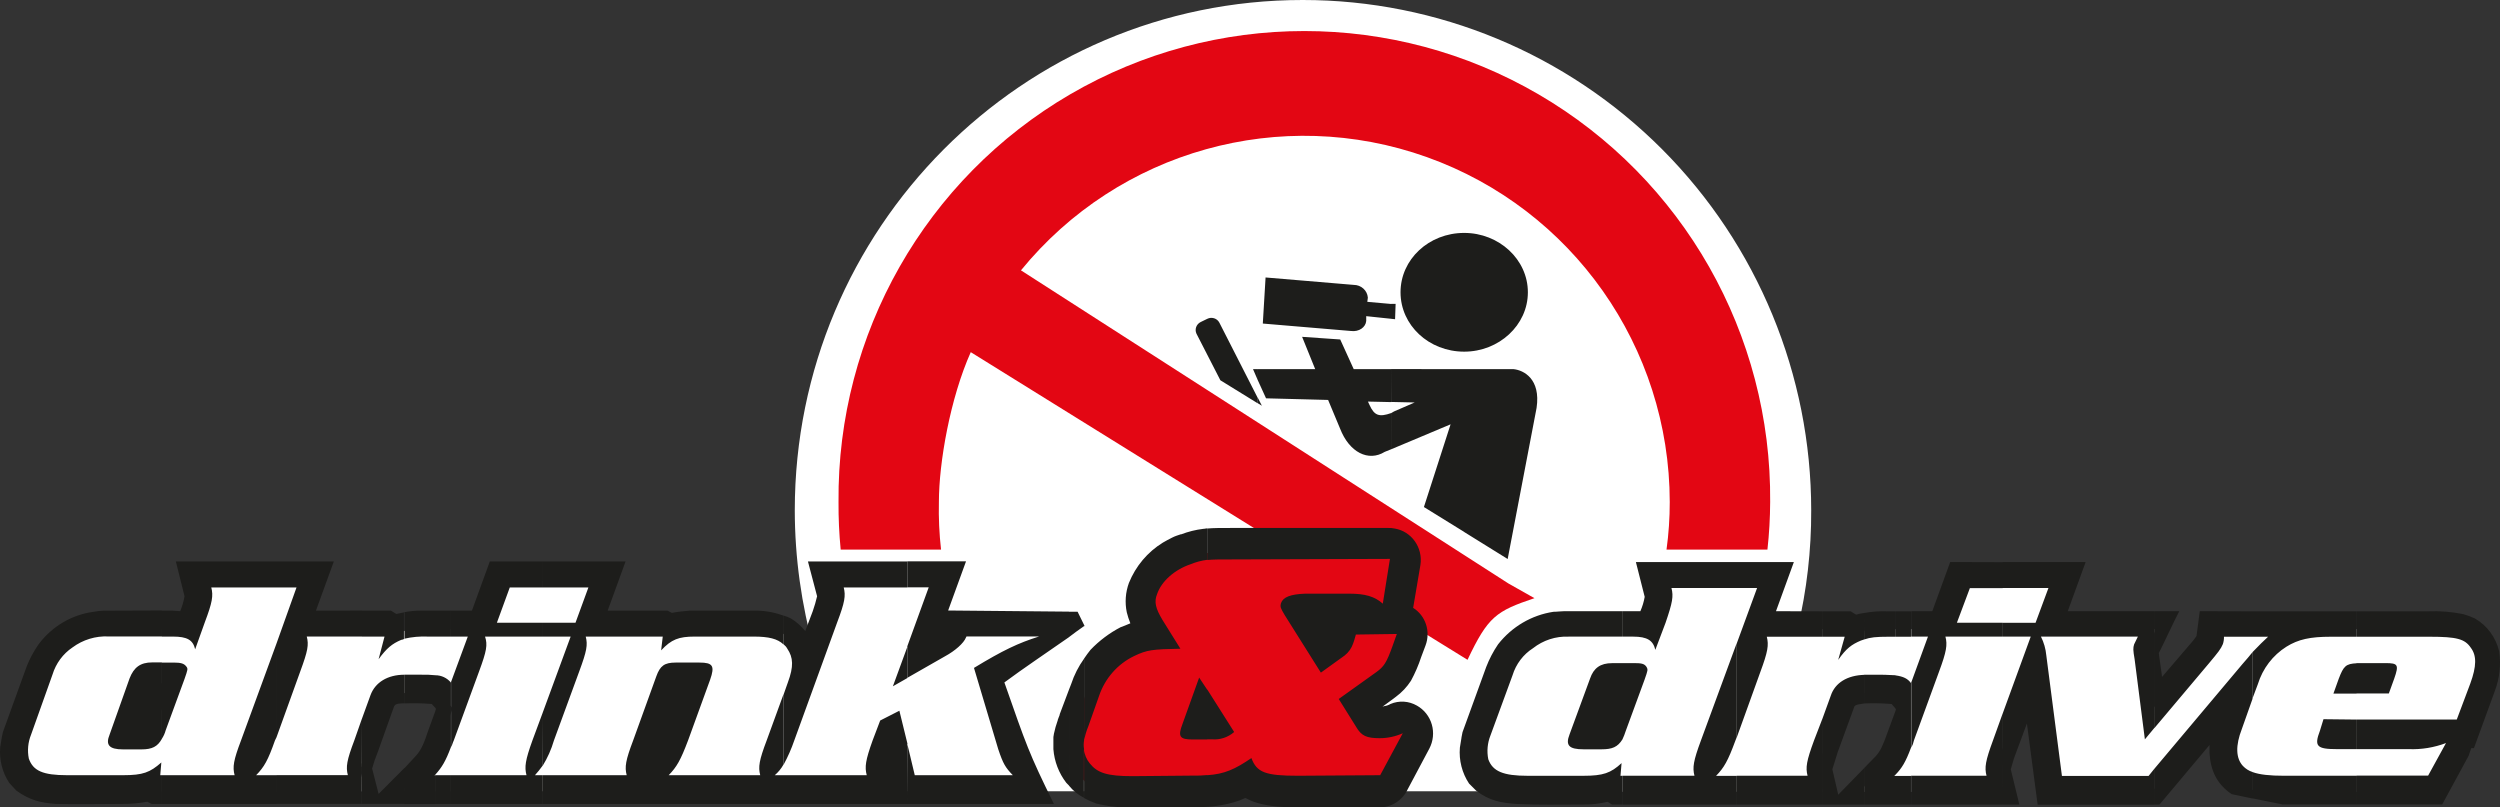 <svg xmlns="http://www.w3.org/2000/svg" width="161" height="52" viewBox="0 0 161 52">
    <rect x="0" y="0" width="161" height="52" fill="#333333" stroke="none"/>
    <g fill="none" fill-rule="evenodd">
        <g>
            <g>
                <path fill="#FFF" d="M52.43 41.868l-.614 1.701.035-.173v-.556l-.035-.208-.034-.173-.035-.175-.069-.173-.103-.173-.071-.139-.104-.14-.103-.139-.104-.138-.138-.139-.172-.138-.14-.107-.173-.103-.172-.104-.175-.07-.207-.071-.207-.032-.174-.035-.207-.035-.207-.036h-5.133l-.173.036-.207.035-.167.032-.173.07H43.3l-.413-.176h-4.89l1.15-3.09h-6.929l-1.15 3.09H26.7l-.244.037-.23.035-.243.067-.207.071-.244.07H25.5l-.46-.28h-5.767l1.15-3.09h-7.9l.313 1.182v.032l.035.035v.14l-.035.07v.173l-.034.104-.035.103-.034.139-.07.175-.07.173-.07.21-.23.693-.344-.102-.361-.034H6.466l-.172.036-.207.035-.175.035-.172.032-.172.037-.173.07-.174.068-.173.07-.172.069-.138.106-.173.067-.14.106-.172.139-.278.173-.23.244-.242.208-.209.277-.207.28-.174.276-.138.314-.138.311-1.393 3.824-.072.25-.069.23-.069.28-.034.276v.522l.034.277.07.244.103.208.103.208.138.175.138.208.175.138.21.141.204.139.209.069.207.104.209.069.241.035.23.034.244.035.276.034h4.891l.207-.034.21-.035.206-.034.207-.035.175-.07h.062l.38.208h13.43l-.312-1.153v-.381l.035-.104v-.104l.034-.106.07-.139.034-.173.069-.173.07-.21.068-.207 1.073-2.816.035-.104.036-.103.067-.07.035-.069.07-.035.035-.069.067-.071.106-.035.069-.035.103-.034.104-.07h.103l.106-.034.138-.035h2.04l.104.035h.221l.069.035h.034l.035.034h.069v.035h.023v.034l.795.801-.76 1.98-.07.208-.069.21-.068.173-.07.173-.07.139-.07.14-.069.104-.034.104-.07.104-.034.07-.069.068-.034.072-.069.07-.069.066-.069.106-1.593 1.562h31.01l-.207-.867h1.28l.208.867H97.63l.313.035h4.368l.206-.035h1.421l.032.035h13.432l-.313-1.181v-.347l.035-.103.034-.104.035-.141.034-.139.035-.138.069-.173.07-.208.102-.244 1.039-2.816.035-.104.034-.069.071-.07.035-.068.069-.07.069-.034.066-.07.072-.036.069-.07.103-.034.106-.035.103-.034.138-.035h.276l.138-.035h1.248l.173.035h.416l.103.035h.101l.071.034h.104v.035h.069v.034h.034l.764.836-.73 1.98-.103.21-.069.208-.069.173-.07.173-.067.138-.072.14-.032.105-.071.104-.07.069-.034.104-.069.069-.034.071-.07.07-.068.069-.069.07-1.6 1.603h9.172l-.31-1.182v-.034l-.037-.032v-.21l.037-.07v-.087l.034-.104.032-.141.035-.138.071-.139.07-.173.068-.208.07-.244 1.838-4.9L131.827 51h6.746l5.678-6.637-.933 2.504-.069.208-.071.242-.07.21-.034.208-.034.21-.035.207v.626l.035.207.034.21.07.208.105.173.103.208.102.175.14.139.138.138.138.139.174.106.173.104.172.069.173.07.209.068.172.035.207.07.21.034h.245l.207.034h.244l.276.035h10.28l2.63-4.655-.276.104.69-1.846.068-.208.071-.21.067-.207.035-.208.034-.21.037-.173.032-.208v-.59l-.032-.176-.071-.208-.035-.173-.103-.173-.104-.175-.103-.139-.106-.138-.138-.139-.138-.14-.172-.139-.173-.104-.174-.069-.207-.104-.207-.034-.219-.063-.206-.034h-.207l-.244-.035h-.262l-.278-.037h-7.239l-.244.037h-.46l-.209.035-.243.034-.205.033-.175.037h-.068l.209-.176h-5.908l-.138.801v.138l-.034.035v.035l-.037.069-.035.07-.034.034-.032.106-.106.104-.104.138-.174.208-.205.245-2.873 3.3-.416-3.127v-.203l-.035-.139v-.175l.035-.035v-.035l.034-.069v-.034l.035-.07.034-.034.66-1.357h-7.027l1.176-3.058h-6.956l-1.149 3.058h-3.8l-.278.037h-.271l-.244.034-.23.035-.209.032-.241.072-.23.104-.485-.314h-3.15c.596-2.504.891-5.071.881-7.646 0-8.719-3.45-17.08-9.592-23.245C100.906 3.459 92.576-.003 83.89 0 65.825 0 51.184 14.732 51.184 32.868c.004 3.043.424 6.072 1.246 9z" transform="translate(-60, -18) translate(60, 18)"/>
                <path fill="#1D1D1B" d="M41.223 51L41.037 50.265 41.037 50.194 41.037 50.158 41 50.121 41 50.082 41 50.009 41.037 49.936 41.037 49.863 41.072 49.754 41.072 49.644 41.112 49.532 41.186 49.386 41.223 49.204 41.298 49.021 41.372 48.8 41.447 48.581 43.091 44.329 43.168 44.146 43.205 44.073 43.205 44.037 43.242 44.037 43.354 44.037 43.54 44 45 44 43.505 47.921 43.428 48.14 43.317 48.362 43.242 48.544 43.168 48.727 43.091 48.873 43.056 49.021 42.981 49.131 42.907 49.24 42.87 49.35 42.793 49.423 42.755 49.496 42.681 49.569 42.644 49.644 42.569 49.717 42.495 49.827zM9.329 44.188L9.363 44.15 9.397 44.113 9.465 44.075 9.533 44.038 9.637 44.038 9.843 44 11 44 9.843 47.358 9.739 47.662 9.669 47.812 9.603 47.925 9.567 47.925 9.567 47.962 9.499 47.962 9.329 48 9.091 48 8 48 9.193 44.491 9.263 44.301z" transform="translate(-60, -18) translate(60, 18)"/>
                <path fill="#12100B" fill-rule="nonzero" d="M141.007 41.006c0-.016 0-.016-.014 0h.014z" transform="translate(-60, -18) translate(60, 18)"/>
                <path fill="#E30613" d="M83.27 35.567L62.517 22.679c-1.323 2.961-2.052 7.105-2.052 9.65-.024 1.024.023 2.047.138 3.064H54.14c-.1-1.018-.145-2.04-.139-3.063-.094-10.804 5.603-20.828 14.923-26.258s20.831-5.43 30.152 0c9.32 5.43 15.017 15.454 14.923 26.258-.005 1.023-.063 2.046-.176 3.063h-6.499c.14-1.015.209-2.039.208-3.063-.008-9.974-6.27-18.867-15.645-22.214-9.375-3.348-19.838-.428-26.137 7.294l31.4 20.17 1.669.942c-2.468.832-2.99 1.182-4.31 3.97l-4.664-2.883-.104.662h.554l.556.941-.346.975-.176.384-.138.347-.139.28-.138.28-.173.243-.21.208-.21.173-.206.176-1.704 1.217.626 1.012.104.14.069.07.035.035.034.035.07.034h.11l.176.035h.487l.104-.035h.138l.104-.034.173-.035.176-.07.833-.314.66 1.08-1.927 3.483-5.839.034h-.732l-.346-.034-.312-.035h-.282l-.277-.07-.242-.034-.242-.104-.245-.104-.243-.105-.21-.175-.138-.105-.208.105-.245.14-.242.105-.277.07-.245.103-.242.07-.28.034-.277.07-.28.035h-.276l-.314.034h-.626L72.871 51h-.312l-.28-.035h-.519l-.245-.034-.242-.035-.21-.035-.208-.07-.208-.069-.21-.07-.208-.103-.175-.104-.173-.107-.139-.139-.173-.138-.138-.174-.141-.208-.136-.28-.141-.243-.07-.28-.069-.278-.034-.28v-.312l.034-.28v-.139l.035-.07.034-.138.035-.107.035-.138.069-.14.035-.173.069-.173.73-1.918.071-.232.139-.243.103-.245.139-.208.138-.21.141-.21.139-.207.173-.209.173-.175.176-.174.207-.174.21-.138.206-.176.21-.14.242-.103.243-.139.175-.072.139-.07.173-.069.14-.034.174-.07.173-.034.173-.035.21-.035.174-.035h.244l-.314-.557-.173-.28-.173-.313-.106-.28-.104-.312-.035-.312v-.315l.07-.315.069-.277.106-.208.104-.211.104-.174.138-.208.139-.173.14-.176.14-.174.172-.139.21-.14.174-.14.207-.138.174-.14.21-.103.242-.107.21-.104.208-.07.139-.069.138-.034.139-.035.14-.035.174-.035.138-.034.176-.035h.136l.175-.035h.171l.21-.037h5.213l.007-.011z" transform="translate(-60, -18) translate(60, 18)"/>
                <path fill="#1D1D1B" d="M151.761 51.809h5.515l1.7-3.13.173-.499h.173l1.352-3.7c.3-.802.395-1.67.276-2.522-.21-.9-.774-1.67-1.56-2.126-.246-.116-.5-.21-.762-.284-.742-.149-1.5-.21-2.255-.18h-4.607v1.638h4.717c1.733 0 2.253.141 2.636.708.38.499.38 1.182-.035 2.313l-.868 2.31h-6.45v1.907h3.363c.815.032 1.628-.102 2.393-.392l-1.151 2.097h-4.608v1.85l-.002.01zm0-7.149v-1.956h1.873c.797 0 .866.107.555.995l-.348.961h-2.08zm-6.694 6.756l1.942.393h4.752v-1.85h-4.649c-.937 0-1.594-.071-2.045-.236v1.705-.012zm6.694-12.047h-6.694v1.637h.997c-.348.319-.52.498-1.007.997v2.986l.348-.926c.31-1.008.965-1.866 1.843-2.417.763-.473 1.525-.64 2.843-.64h1.665v-1.637h.005zm0 3.345v1.956h-1.49l.345-.962c.311-.817.46-.959 1.152-.994h-.007zm0 3.626v1.904h-1.249c-1.317 0-1.49-.18-1.11-1.181l.23-.747 2.129.024zm-13.009 5.478h.316l3.225-3.841v.534c.072 1.136.486 1.991 1.424 2.631l1.352.284V49.72c-.237-.074-.452-.21-.624-.392-.461-.498-.486-1.316-.07-2.383l.692-1.956v-2.996c-.175.213-.383.473-.66.78l-5.655 6.723v2.323zm6.315-12.45v1.638h-1.843c.003.16-.02.32-.07.472-.138.32-.276.499-.902 1.245l-3.504 4.16V39.36h1.599c-.461.888-.871 1.814-1.32 2.703.071.498.138 1.032.21 1.53.658-.781 1.351-1.566 2.01-2.348.07-.106.138-.177.208-.283l.21-1.602 3.402.01zm-16.093 12.45h1.073l-.553-2.275c.067-.25.138-.472.207-.709l.832-2.239.691 5.228h7.526v-2.327l-.38.472h-5.582l-1.006-7.762c-.039-.422-.156-.833-.346-1.21h6.243c-.104.213-.175.355-.242.499-.071.236-.071.354.032.959l.661 5.16.622-.75V39.36h-5.588l1.152-3.165h-5.342v1.672h2.946l-.83 2.24h-2.114v.89h1.804l-1.804 4.945-.002 5.877zm-5.898 0h5.898v-5.877l-.625 1.74c-.486 1.319-.555 1.744-.417 2.278h-4.856v1.86zm5.898-15.615v1.673h-2.115l-.836 2.23h2.948v.89h-3.686c.139.534.07.962-.417 2.275l-1.61 4.41c-.034.166-.092.325-.173.473V43.95l1.076-2.953h-1.076V39.36h1.355l1.152-3.165 3.382.01zm-6.911 15.615h1.004v-1.85h-1.004v1.85zm1.004-12.45h-1.004v1.638h1.004v-1.637zm0 4.59v4.196c-.345.926-.587 1.316-1.004 1.743v-4.1l.034-.107-.034-.07v-2.127c.518.071.797.213 1.004.499v-.033zm-3.018 7.86h2.014v-1.85h-.072l.072-.07v-4.102l-.59 1.602c-.175.473-.348.96-.691 1.316l-.728.746v2.349l-.005.01zm2.014-12.45h-.556c-.488-.017-.977.02-1.458.11v1.705c.417-.142.765-.177 1.562-.177h.46v-1.637h-.008zm0 4.128v2.126l-.245-.284c-.588-.048-1.179-.06-1.769-.035v-1.85h1.076c.392-.002.703.033.947.033l-.01.01zm-4.718 8.322h2.704V49.47l-1.665 1.708-.38-1.635.345-1.103 1.078-2.953c.104-.142.461-.142.588-.177h.034v-1.85c-1.073.036-1.87.499-2.149 1.351l-.555 1.529v5.478zm2.704-12.34c-.175.018-.349.053-.518.106l-.348-.215h-1.843v1.637h1.458l-.419 1.493c.52-.747.869-.995 1.458-1.245.07-.036.14-.036.208-.071l.004-1.706zm-8.219 12.34h5.515V46.33l-.52 1.352c-.485 1.318-.556 1.743-.418 2.277h-4.568v1.85l-.009.01zm5.515-12.45v1.638h-3.564c.138.534.07.961-.417 2.275l-1.525 4.233v-6.055l1.318-3.593h-1.318v-1.67h3.686l-1.152 3.166 2.972.007zm-12.868 12.45h7.353v-1.85h-1.318c.52-.534.763-.959 1.249-2.277l.069-.177v-6.055l-2.288 6.223c-.488 1.318-.555 1.743-.419 2.277h-4.637v1.85l-.01.01zm7.362-15.622v1.673h-4.197c.138.533.071.923-.38 2.239l-.659 1.743c-.14-.604-.52-.852-1.424-.852h-.69v-1.637h1.151c.13-.296.223-.606.279-.924l-.567-2.242h6.487zm-7.353 11.42v-4.912h.73c.484 0 .66.036.797.213.139.212.104.248-.103.853l-1.214 3.307c-.058.183-.128.363-.21.536v.002zm-10.366-.11l-.104.641c-.069.818.14 1.634.59 2.313l.46.46c.832.643 1.597.785 2.601.856 1.382.07 2.808.035 4.232.035.549.013 1.097-.046 1.631-.177l.276.177h.692v-1.85h-.139l.07-.817c-.692.64-1.18.817-2.463.817h-3.587c-1.56 0-2.253-.283-2.534-1.067-.102-.513-.053-1.045.14-1.529l1.422-3.876c.222-.724.69-1.343 1.318-1.744.655-.515 1.465-.779 2.29-.746h3.466v-1.637h-3.775c-.21 0-.415.037-.66.037-1.406.211-2.683.96-3.572 2.098-.308.454-.564.943-.763 1.458l-1.525 4.197-.07.355h.004zm10.366-4.8v4.91c-.311.496-.659.64-1.352.64h-1.152c-.938 0-1.18-.25-.903-.962l1.32-3.593c.23-.676.659-.994 1.421-.994h.666zm-26.74 9.244v-2.027c1.11-.07 1.803-.39 2.844-1.103.346.926.904 1.139 2.995 1.139l5.299-.036 1.455-2.702c-.47.21-.977.32-1.49.319-.832 0-1.18-.142-1.525-.747l-1.11-1.778 2.423-1.732c.486-.354.657-.602 1.039-1.67l.279-.784-2.636.037c-.106.355-.106.39-.175.57-.105.31-.297.582-.553.782l-1.527 1.1-2.324-3.697c-.279-.472-.311-.534-.242-.784.138-.39.624-.57 1.56-.605h2.844c1.005 0 1.63.18 2.15.643l.46-2.882-10.198.035c-.728 0-1.211 0-1.56.036v-2.027c.383-.036.867-.036 1.597-.036h10.044c.14-.005.28.007.417.036 1.09.179 1.833 1.227 1.663 2.346l-.468 2.764c.802.502 1.137 1.52.798 2.419l-.28.746c-.173.529-.394 1.04-.658 1.528-.26.402-.588.752-.97 1.033-.034.035-.106.07-.138.106l-.73.534c.034 0 .069-.035.106-.035.146-.019.287-.067.414-.142.553-.234 1.18-.194 1.7.106.465.26.81.697.96 1.217.149.52.09 1.08-.163 1.557l-1.382 2.598c-.33.716-1.031 1.175-1.803 1.181h-5.299c-1.248 0-2.073-.106-2.808-.354-.21-.071-.382-.18-.555-.25-.246.117-.5.213-.763.285-.544.152-1.102.247-1.665.284l-.025-.01zm0-4.337h.31c.517.042 1.03-.128 1.424-.472l-1.734-2.74v3.212zm0-13.588v2.027c-.37.047-.731.144-1.076.286-1.04.354-1.873 1.1-2.152 1.918-.205.498-.101.926.348 1.672l1.152 1.85c-1.804.036-2.15.071-2.983.473-1.057.508-1.869 1.43-2.253 2.56l-.691 1.956c-.118.288-.211.585-.28.889v-5.238c.139-.212.28-.392.418-.569.565-.591 1.221-1.083 1.942-1.458.034 0 .069-.035.103-.035l.521-.213c-.093-.23-.17-.467-.23-.708-.131-.63-.084-1.286.136-1.89.437-1.084 1.204-1.996 2.186-2.599.175-.106.382-.212.59-.319.207-.106.347-.144.555-.215h.034c.46-.176.937-.295 1.424-.354.103 0 .173-.035.276-.035l-.02.002zm0 10.394l-.521-.782-1.074 2.989c-.313.817-.175.997.657.997h.938V44.41v.01zm0 5.514v2.027c-.314 0-.625.035-.938.035h-3.85c-.793.027-1.586-.057-2.358-.248-.275-.097-.541-.216-.797-.357v-3.146c.032.34.165.663.382.924.484.604 1.11.817 2.739.817l3.884-.036c.313.008.626-.004.938-.035v.019zm-7.932-9.612h.035l-.035-.074v.074zm0-.074v.074c-.345.236-.659.472-.97.708v-1.634h.553l.417.85v.002zm0 2.171v5.264c-.034.189-.034.382 0 .571v3.128c-.373-.188-.704-.454-.97-.782v-6.19l.139-.356c.193-.586.473-1.137.831-1.635zm-.97-3.021v1.635c-1.527 1.067-2.914 1.991-4.162 2.917 1.421 4.054 1.56 4.517 3.19 7.824h-9.445v-3.876l.484 2.026h6.314c-.479-.498-.624-.734-.94-1.68l-1.561-5.23c1.875-1.138 2.845-1.599 4.2-2.026h-4.682l-.034.07c-.139.357-.692.853-1.353 1.21l-2.428 1.387v-2.025l1.382-3.805h-1.382V36.15h3.785l-1.152 3.166 7.77.073.014.007zm0 5.013l-.59 1.566c-.012.074-.036.146-.07.213-.14.392 0-.036-.07.212-.101.279-.182.565-.242.855 0 .071-.034.142-.034.248v.74c.06.791.35 1.546.831 2.168l.175.178v-6.18zM58.44 36.158v1.673h-4.105c.138.534.069.959-.417 2.24l-2.765 7.61c-.186.542-.417 1.066-.69 1.567V44.73l.276-.782c.382-1.032.348-1.602-.035-2.17-.061-.111-.143-.207-.242-.284v-1.85c.16.043.314.103.461.177.356.215.672.492.935.818l.484-1.28c.11-.315.203-.635.279-.96l-.59-2.242h6.409zm0 5.478l-.938 2.561.938-.534V41.63v.007zm0 6.26l-.52-2.125-1.236.63-.486 1.28c-.46 1.283-.52 1.709-.38 2.242H50.45v1.85h7.977l.012-3.876zm-7.99-8.251v1.85c-.382-.357-.937-.499-1.907-.499h-3.814c-1.007 0-1.493.177-2.152.888l.104-.888h-4.96c.138.534.07.924-.417 2.24l-1.629 4.446c-.168.577-.413 1.128-.728 1.637v-3.414l1.804-4.909h-1.804v-.89h2.115l.832-2.275h-2.947v-1.673h5.34l-1.152 3.166h3.852l.277.144c.382-.071.762-.109 1.151-.144h4.057c.673-.02 1.345.088 1.979.321zm0 5.086l-1.075 2.95c-.486 1.283-.555 1.709-.417 2.242h-5.895c.52-.533.763-.959 1.249-2.241l1.421-3.912c.313-.889.173-1.101-.691-1.101h-1.527c-.728 0-1.005.212-1.249.888l-1.49 4.125c-.486 1.282-.556 1.708-.417 2.241h-5.412v1.85H50.45v-1.85h-.555c.222-.19.41-.418.555-.675V44.73zm-15.503-8.573v1.673H32.83l-.831 2.275h2.948v.89h-3.71c.172.534.103.924-.383 2.24l-1.629 4.446c-.071.144-.106.32-.175.427v-4.195l1.076-2.918H29.04v-1.672h1.352l1.152-3.166h3.402zm0 9.747l-.658 1.777c-.461 1.282-.521 1.708-.383 2.241H29.04v1.85h5.897v-1.85h-.486c.173-.192.335-.394.486-.604l.01-3.414zm-5.906-6.581v1.672h-1.007v-1.672h1.007zm0 4.59v4.195c-.346.926-.59 1.316-1.007 1.779v-4.092l.037-.141-.037-.071v-2.098c.387-.003.756.17 1.007.473v-.046zm0 6.01v1.85h-1.007v-1.85h1.007zm-1.007-10.6v1.672h-.46c-.524-.025-1.049.023-1.56.142V39.43c.365-.072.736-.108 1.108-.106h.912zm0 4.162v2.098l-.23-.248c-.588-.048-1.178-.06-1.767-.036v-1.85h1.074c.312-.008.624.004.935.036h-.012zm0 2.31v4.101l-.069.036h.07v1.85h-1.989V49.47l.726-.782c.382-.392.59-.997.765-1.528l.497-1.364zm-1.988-6.366v1.708c-.064.039-.135.063-.21.07-.59.251-.937.535-1.455 1.246l.382-1.458h-1.458v-1.672h1.873l.345.215.523-.109zm0 4.016v1.85h-.034c-.14 0-.52 0-.592.141l-.035.036-1.041 2.915c-.148.36-.274.728-.38 1.103l.417 1.637 1.665-1.672v2.312h-2.741v-5.473l.555-1.528c.3-.818 1.099-1.316 2.186-1.316v-.005zm-2.741-4.127v1.673h-3.55c.14.533.07.923-.415 2.239l-1.527 4.233v-6.04l1.283-3.593h-1.283v-1.673h3.686l-1.152 3.166 2.958-.005zm0 6.971l-.486 1.387c-.486 1.283-.555 1.708-.417 2.242h-4.589v1.85h5.48l.012-5.479zm-5.492-10.132v1.673h-4.206c.138.534.069.959-.415 2.24l-.624 1.743c-.14-.605-.52-.818-1.424-.818h-.719v-1.672h.66l.52.035c.128-.308.221-.63.279-.959l-.558-2.242h6.487zm0 5.266l-2.29 6.258c-.486 1.282-.555 1.708-.414 2.241h-4.684v1.85h7.388v-1.85h-1.318c.521-.533.763-.959 1.214-2.241l.104-.213v-6.045zm-7.388 6.142v-4.897h.765c.484 0 .657.07.795.236.138.165.106.213-.101.817l-1.214 3.308c-.052.194-.135.378-.245.545v-.01zm0-8.252v1.673H6.99c-.83-.04-1.649.21-2.322.708-.612.412-1.066 1.028-1.286 1.744L2 47.315c-.197.488-.247 1.024-.143 1.54.274.783.9 1.068 2.46 1.068h3.61c1.283 0 1.733-.177 2.463-.82l-.07.82h.104v1.85h-.658l-.28-.142c-.537.1-1.082.148-1.628.142-1.424 0-2.845.036-4.266 0-.972-.07-1.698-.248-2.534-.855l-.46-.496c-.45-.679-.656-1.496-.584-2.313l.104-.64.069-.319 1.532-4.233c.2-.502.455-.977.762-1.418.86-1.155 2.134-1.91 3.539-2.097.217-.043.437-.068.659-.074l3.745-.014zm0 3.345H9.8c-.762 0-1.18.32-1.456 1.03L7.061 47.3c-.279.676-.034.961.866.961h1.18c.69 0 1.04-.18 1.317-.678V42.66zM94.294 34.256V23.774h3.189c.63.068 1.752.615 1.473 2.495L97.094 36l-2.805-1.742.005-.002zm0-11.609V15c2.241 0 4.101 1.705 4.101 3.824 0 2.118-1.862 3.823-4.101 3.823zm0-7.647v7.647c-2.277 0-4.1-1.705-4.1-3.823 0-2.119 1.823-3.824 4.1-3.824zm0 8.774v10.482L91.7 32.653l1.718-5.327-3.82 1.605V26.6c.07-.034.105-.068.175-.102l1.332-.578-1.506-.034v-2.119l4.695.007zm-4.695-3.243v-.961h.279l-.035.988-.244-.027zm-8.613 5.053l.28.546-.28-.17v-.376zm8.613-6.008v.955l-1.614-.17v.306c-.035.41-.465.717-.98.649l-5.68-.479c.07-.988.108-1.98.178-2.968l5.677.478c.475 0 .871.355.91.817l-.035.274 1.544.138zm0 4.198H87.18l-.87-1.912-2.454-.17.843 2.082h-3.725v.651l.559 1.227 3.997.104.77 1.844c.596 1.535 1.823 2.15 2.875 1.501l.421-.17V26.6c-.77.274-1.087.17-1.396-.513l-.105-.226 1.508.034-.004-2.12zm-11.006.717l-1.541-3.003c-.13-.283-.007-.616.28-.753l.42-.204c.282-.139.625-.032.771.24l2.453 4.813v.376l-2.383-1.47zm2.383-.717h-.281l.281.651v-.65z" transform="translate(-60, -18) translate(60, 18)"/>
            </g>
        </g>
    </g>
</svg>
